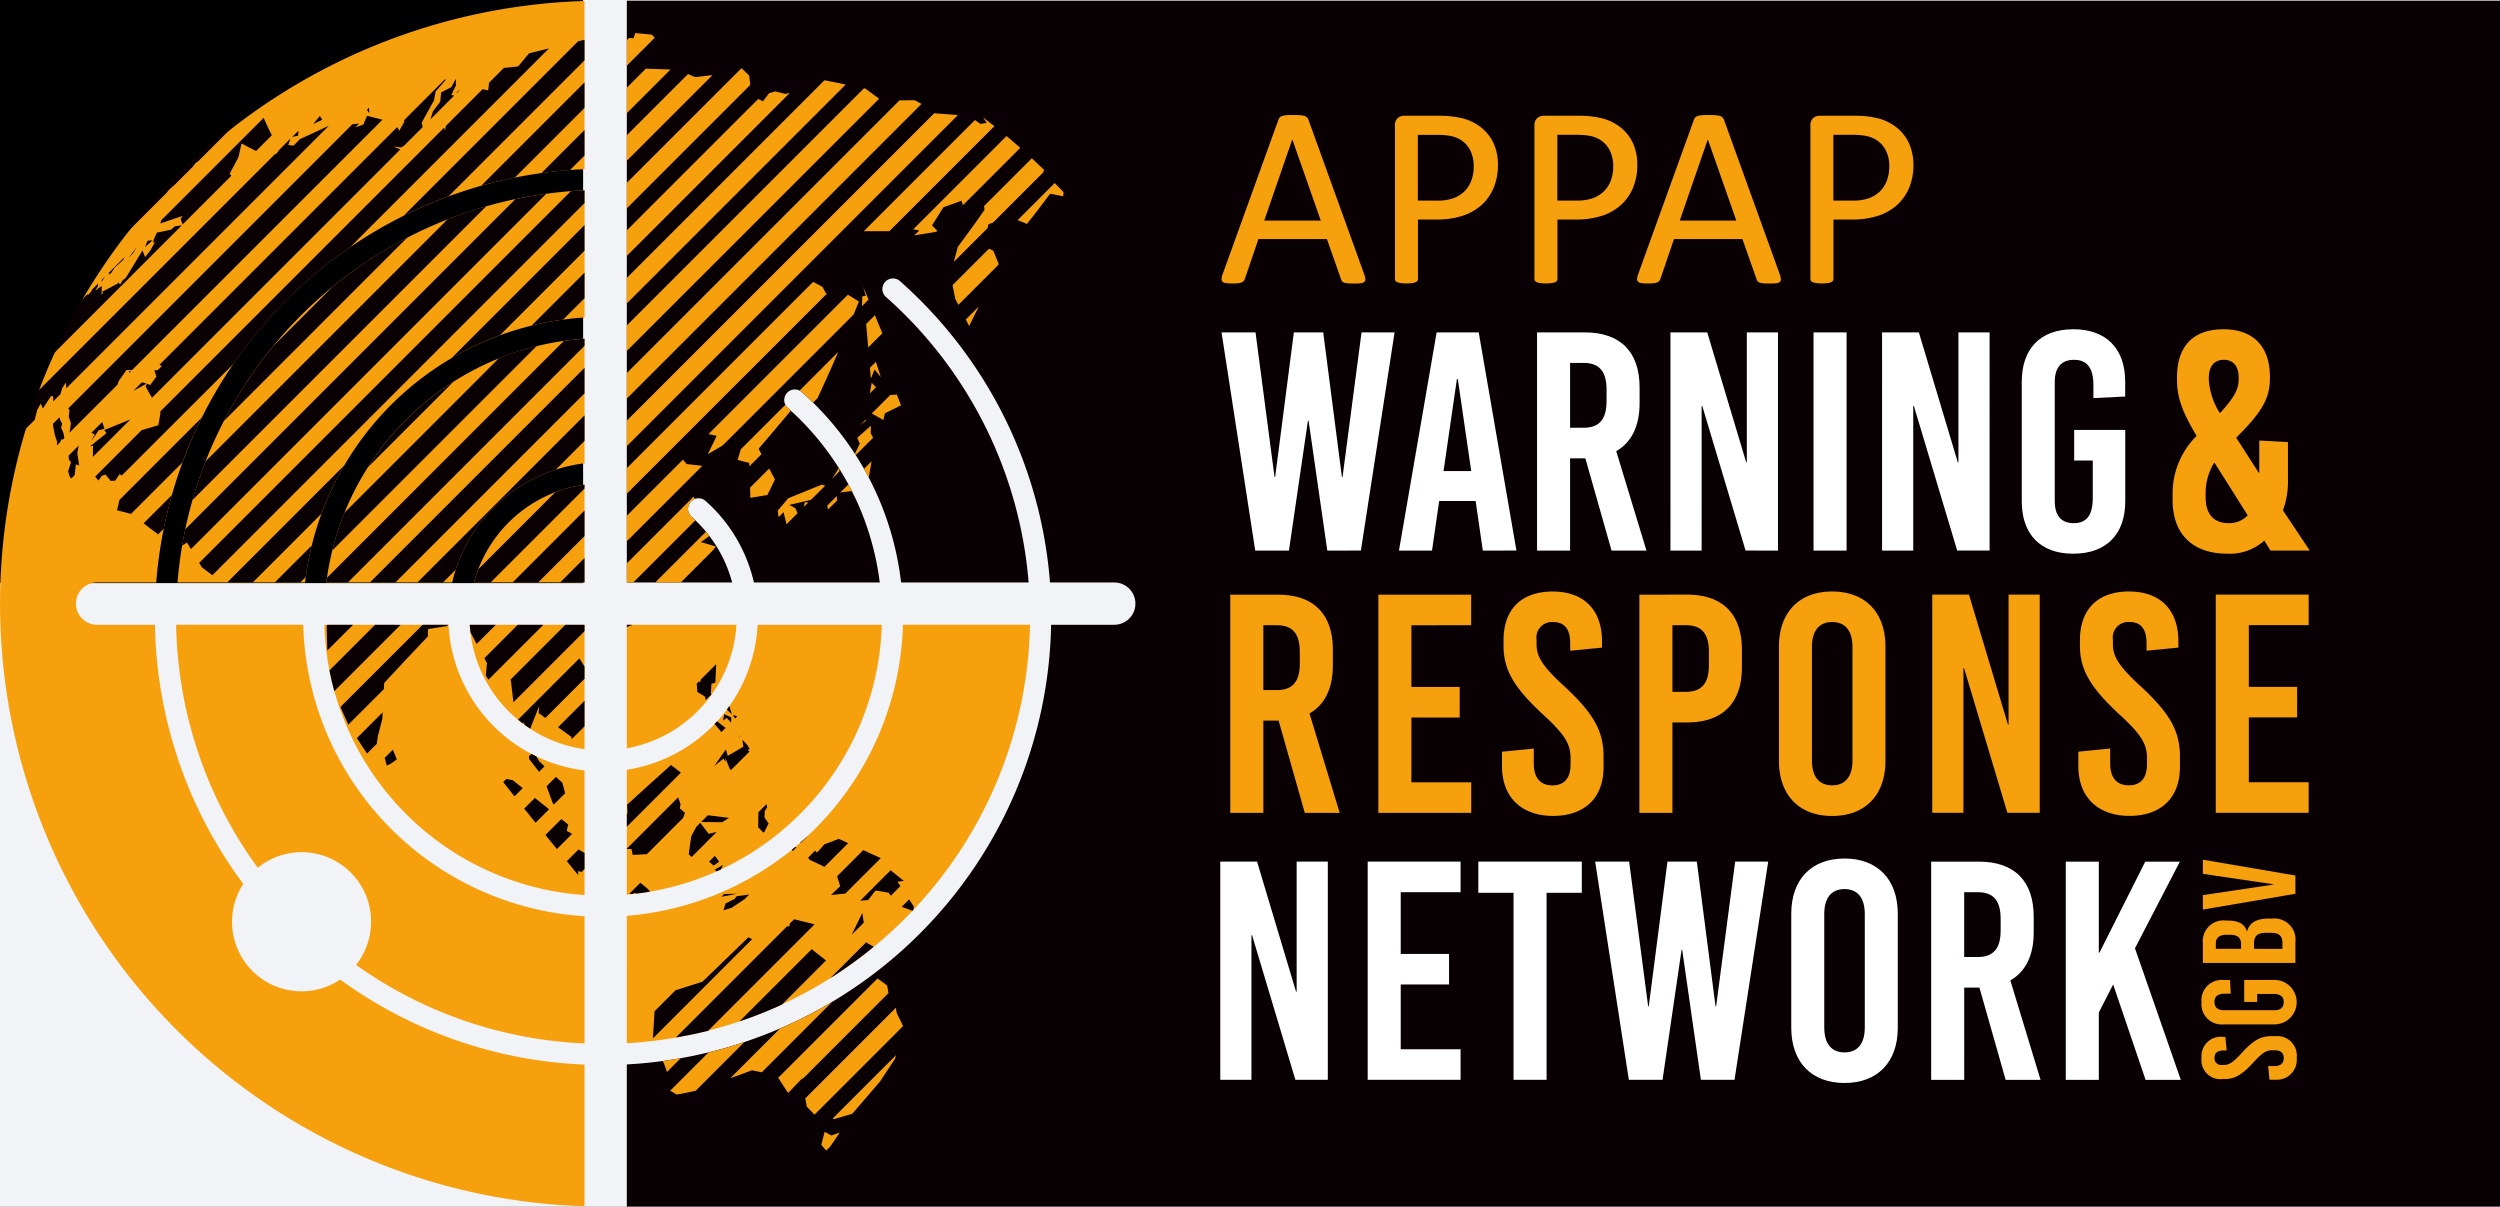 <svg xmlns="http://www.w3.org/2000/svg" width="230" height="111.005" viewBox="0 0 230 111.005"><rect x="0" y="0" width="230" height="111.005" fill="#808080" stroke="none"/><g id="Group_18" data-name="Group 18" transform="translate(986 367)"><rect id="Rectangle_1474" data-name="Rectangle 1474" width="230" height="111" transform="translate(-986 -367)" fill="#f1f3f6"></rect><g id="Group_17" data-name="Group 17"><rect id="Rectangle_1473" data-name="Rectangle 1473" width="53.646" height="53.646" transform="translate(-986 -367)"></rect><g id="Group_16" data-name="Group 16" transform="translate(-986 -366.937)"><g id="Layer_3" data-name="Layer 3" transform="translate(0 0)"><path id="Path_385" data-name="Path 385" d="M269.709,137.086V190.61h9.69a12.3,12.3,0,0,0-3.734-6.042.973.973,0,1,1,1.289-1.458,14.249,14.249,0,0,1,4.447,7.5h11.577a25.682,25.682,0,0,0-8.459-16.055.973.973,0,1,1,1.289-1.458,27.63,27.63,0,0,1,9.133,17.513h11.734a39.313,39.313,0,0,0-13.125-26.267.973.973,0,0,1,1.29-1.458,41.27,41.27,0,0,1,13.8,27.725h5.912a1.946,1.946,0,1,1,0,3.893h-5.807a41.283,41.283,0,0,1-39.037,40.447v13.078H442.041V137.086Z" transform="translate(-212.041 -137.086)" fill="#090004"></path><g id="Group_10" data-name="Group 10" transform="translate(0 0.028)"><path id="Path_386" data-name="Path 386" d="M242.575,255.178a12.324,12.324,0,0,0-10.171,9h10.171Z" transform="translate(-188.8 -210.686)" fill="#f7a00e"></path><path id="Path_387" data-name="Path 387" d="M207.315,289.386H195.894a25.683,25.683,0,0,0,23.936,24.865V302.789A14.259,14.259,0,0,1,207.315,289.386Z" transform="translate(-166.054 -231.997)" fill="#f7a00e"></path><path id="Path_388" data-name="Path 388" d="M197.3,327.9V316.2a27.631,27.631,0,0,1-25.882-26.816H159.727a39.056,39.056,0,0,0,7.508,22.356,6.393,6.393,0,0,1,9.041,8.935A39.062,39.062,0,0,0,197.3,327.9Z" transform="translate(-143.522 -231.997)" fill="#f7a00e"></path><path id="Path_389" data-name="Path 389" d="M241.928,289.386H231.364a12.31,12.31,0,0,0,10.564,11.442Z" transform="translate(-188.152 -231.997)" fill="#f7a00e"></path><path id="Path_390" data-name="Path 390" d="M220.134,219.572A25.694,25.694,0,0,0,196.382,242H207.96a14.269,14.269,0,0,1,12.174-10.965Z" transform="translate(-166.358 -188.503)" fill="#f7a00e"></path><path id="Path_391" data-name="Path 391" d="M269.709,327.881a39.333,39.333,0,0,0,37.091-38.5H295.111a27.631,27.631,0,0,1-25.4,26.779Z" transform="translate(-212.041 -231.997)" fill="#f7a00e"></path><path id="Path_392" data-name="Path 392" d="M197.5,183.363a39.337,39.337,0,0,0-37.45,36.078h11.737A27.643,27.643,0,0,1,197.5,195.063Z" transform="translate(-143.72 -165.945)" fill="#f7a00e"></path><path id="Path_393" data-name="Path 393" d="M170.518,235.012a41,41,0,0,1-22.479-7.821,6.394,6.394,0,0,1-8.916-8.8A41,41,0,0,1,131,194.55h-5.325a1.946,1.946,0,0,1,0-3.893h5.44a41.284,41.284,0,0,1,39.4-38.024V137.161a55.468,55.468,0,0,0,0,110.884Z" transform="translate(-116.742 -137.161)" fill="#f7a00e"></path><path id="Path_394" data-name="Path 394" d="M269.709,289.386V300.75a12.312,12.312,0,0,0,10.084-11.364Z" transform="translate(-212.041 -231.997)" fill="#f7a00e"></path><path id="Path_395" data-name="Path 395" d="M269.709,314.214a25.684,25.684,0,0,0,23.456-24.828H281.744a14.263,14.263,0,0,1-12.035,13.341Z" transform="translate(-212.041 -231.997)" fill="#f7a00e"></path></g></g><g id="Layer_6" data-name="Layer 6" transform="translate(16.205 17.446)"><g id="Group_11" data-name="Group 11" transform="translate(0 0)"><path id="Path_396" data-name="Path 396" d="M232.4,264.181h10.171v-9A12.324,12.324,0,0,0,232.4,264.181Z" transform="translate(-205.005 -228.104)" fill="none"></path><path id="Path_397" data-name="Path 397" d="M207.315,289.386H195.894a25.683,25.683,0,0,0,23.936,24.865V302.789A14.259,14.259,0,0,1,207.315,289.386Z" transform="translate(-182.259 -249.415)" fill="none"></path><path id="Path_398" data-name="Path 398" d="M279.373,297.625l-.461-.438q-.429.571-.911,1.1h.019l.772.6-.388.388-.626-.756a14.212,14.212,0,0,1-8.069,4.217v4.038l.064.03-.034-.861c1.208-1.1,2.814-2.562,4.03-3.649l.915.7-4.974,4.974v2.026l4.721-4.722.22.63-.066.387.475.415-.176.466-3.332,3.331-1.3.07-.116-.549-.427.005v4.195c.151-.013.3-.034.451-.049l-.209-.044,1-1,.677.561.217.258a25.435,25.435,0,0,0,6.127-1.862l-.18-.159.761-.44-.18.415a25.681,25.681,0,0,0,14.79-22.5H281.744a14.134,14.134,0,0,1-2.606,7.478Zm2.444,9.006.754-.754.043.319-.214.323q-.01.3-.021.6l.374.552-.386.763-.081.08-.491-.5Zm-3.252-8.423.106-.6.654.311-.026.449-.008.008-.4-.432ZM275.4,310.5l.234-1.676.471-.86.36-.361.765,1.013.754-.181-2.314,2.314Zm2.294,1.036-.418-.356,0-.008.531-.531.4.539Zm.785-3.986-1.94-.02.62-.62,1.95.243Zm2.291-7.128.228.374-.166.168.184.064-1.706,1.706-.109-.038-.427-1.055.021.339-.2-.279-.849.682,1.013-1.445.071-.07.159.58,1.438-.838-.095-.646Zm-.643-.855.022.178-.064-.137Zm-.112.112.006.115-.035-.086Zm-.153-1.873-.2.2-.2-.337Z" transform="translate(-228.246 -249.415)" fill="none"></path><path id="Path_399" data-name="Path 399" d="M171.416,289.386H159.727a39.056,39.056,0,0,0,7.508,22.356,6.393,6.393,0,0,1,9.041,8.935A39.062,39.062,0,0,0,197.3,327.9V316.2A27.631,27.631,0,0,1,171.416,289.386Z" transform="translate(-159.727 -249.415)" fill="none"></path><path id="Path_400" data-name="Path 400" d="M269.709,289.594V300.75a12.312,12.312,0,0,0,10.084-11.364h-9.556Zm6.641,5,.128.113.012-.253,1.443-1.443-.076,1.7-.356.1-.06.89.057.1-.515.515-.1-.331-.68-.406-.061-.77Z" transform="translate(-228.246 -249.415)" fill="none"></path><path id="Path_401" data-name="Path 401" d="M241.928,300.828V289.386H231.364A12.31,12.31,0,0,0,241.928,300.828Z" transform="translate(-204.357 -249.415)" fill="none"></path><path id="Path_402" data-name="Path 402" d="M271.137,354.935c.127-.014.255-.026.382-.042l-.219-.051Z" transform="translate(-229.136 -290.195)" fill="none"></path><path id="Path_403" data-name="Path 403" d="M286.395,308.768l0,.009-.681.681-.075,0c-.153.133-.311.262-.466.392l.159-.006-.369.369-.069-.129q-.474.385-.965.749l.022.019-.033-.011a27.449,27.449,0,0,1-14.211,5.328v11.716a39.162,39.162,0,0,0,4.506-.521l10.221-10.221.246-.023v-.224l.414-.415,1.883.467-9.793,9.793c.979-.248,1.94-.542,2.888-.863l6.672-6.672v.054l1.283,1.012-4.058,4.057a39.21,39.21,0,0,0,4.459-2.434l3.331-3.331.012.084.647.362a39.562,39.562,0,0,0,3.567-3.314l-1-.36.685-.685.44.667-.058.3a39.14,39.14,0,0,0,10.74-26.233H295.111A27.515,27.515,0,0,1,286.395,308.768Zm-7.726,5.387,1.163-.025-1.421.283Zm2.3.046-.429.429-1.163.778-.78.251.189-.628.841-.427.181-.241Zm-8.865,13.241.154-2.5,1.931-1.931,2.478-.788c1.266-1.226,2.953-2.86,4.225-4.08l.338.178Zm15.787-15.787L286.513,311l-.129-.186.638-.638.185.166.688-.766,1.31-.5.865.4Zm.592,2.591.85-.811-.287-.91,2.409-2.409c.549.253,1.1.5,1.607.743l-3.254,3.254Zm1.908,3.66c.348-.71.686-1.4.981-2.017l.132.9Zm4.209-4.888.27.409-.878.878-.207-.276-1.2-.2-.676.874-.737.067,2.815-2.815.01.032,1.192.956Z" transform="translate(-228.246 -249.415)" fill="none"></path><path id="Path_404" data-name="Path 404" d="M160.046,219.441h11.737A27.643,27.643,0,0,1,197.5,195.063v-11.7A39.337,39.337,0,0,0,160.046,219.441Z" transform="translate(-159.926 -183.363)" fill="none"></path><path id="Path_405" data-name="Path 405" d="M196.382,242H207.96a14.269,14.269,0,0,1,12.174-10.965V219.572A25.694,25.694,0,0,0,196.382,242Z" transform="translate(-182.563 -205.921)" fill="none"></path><path id="Path_406" data-name="Path 406" d="M302.336,335.683l.386-.763-.374-.552q.011-.3.021-.6l.214-.323-.043-.319-.754.754-.023,1.387.491.5Z" transform="translate(-248.216 -276.667)" fill="#090004"></path><path id="Path_407" data-name="Path 407" d="M307.414,346.263l-.011.009.033.011Z" transform="translate(-251.729 -284.85)" fill="#090004"></path><path id="Path_408" data-name="Path 408" d="M324.58,361.7l1.113-1.113-.132-.9C325.266,360.3,324.928,360.994,324.58,361.7Z" transform="translate(-262.431 -293.212)" fill="#090004"></path><path id="Path_409" data-name="Path 409" d="M322.491,344.372l-2.409,2.409.287.91-.85.811,1.326-.133,3.254-3.254C323.587,344.877,323.04,344.625,322.491,344.372Z" transform="translate(-259.277 -283.672)" fill="#090004"></path><path id="Path_410" data-name="Path 410" d="M316.762,341.63l-1.31.495-.688.766-.185-.166-.638.638.129.186,1.382.653,2.176-2.176Z" transform="translate(-255.802 -281.964)" fill="#090004"></path><path id="Path_411" data-name="Path 411" d="M269.709,289.386v.208l.528-.208Z" transform="translate(-228.246 -249.415)" fill="#090004"></path><path id="Path_412" data-name="Path 412" d="M310.431,343.639l-.16.006c-.093.078-.184.158-.279.234l.069.129Z" transform="translate(-253.343 -283.215)" fill="#090004"></path><path id="Path_413" data-name="Path 413" d="M329.47,349.262l-2.815,2.815.738-.067.675-.874,1.2.2.207.277.878-.878-.269-.409.59-.072-1.192-.956Z" transform="translate(-263.723 -286.718)" fill="#090004"></path><path id="Path_414" data-name="Path 414" d="M312.725,340.806l0-.009c-.248.233-.5.463-.754.686l.075,0Z" transform="translate(-254.574 -281.445)" fill="#090004"></path><path id="Path_415" data-name="Path 415" d="M286.641,338.72l-.764-1.013-.36.361-.471.86-.235,1.676.27.249,2.314-2.314Z" transform="translate(-237.654 -279.519)" fill="#090004"></path><path id="Path_416" data-name="Path 416" d="M273.769,323.6c-1.216,1.086-2.821,2.553-4.03,3.649l.034.861-.064-.03v1.2l4.974-4.974Z" transform="translate(-228.246 -270.731)" fill="#090004"></path><path id="Path_417" data-name="Path 417" d="M291.154,348.42l.18.159c.134-.06.268-.123.4-.185l.18-.415Z" transform="translate(-241.606 -285.92)" fill="#090004"></path><path id="Path_418" data-name="Path 418" d="M289.777,346.3l0,.008.419.356.511-.356-.4-.538Z" transform="translate(-240.748 -284.541)" fill="#090004"></path><path id="Path_419" data-name="Path 419" d="M293.926,311.969l.008-.008.026-.449-.654-.311-.106.6.323-.261Z" transform="translate(-242.881 -263.006)" fill="#090004"></path><path id="Path_420" data-name="Path 420" d="M292.126,313.578l-.772-.6h-.019c-.072.078-.15.15-.223.227l.626.756Z" transform="translate(-241.579 -264.116)" fill="#090004"></path><path id="Path_421" data-name="Path 421" d="M293.049,355.043l-.258.258,1.421-.283Z" transform="translate(-242.626 -290.304)" fill="#090004"></path><path id="Path_422" data-name="Path 422" d="M297.281,316.389l-.041.042.064.137Z" transform="translate(-245.397 -266.238)" fill="#090004"></path><path id="Path_423" data-name="Path 423" d="M294.324,355.609l-.841.427-.189.628.781-.251,1.163-.778.429-.429-1.162.161Z" transform="translate(-242.94 -290.422)" fill="#090004"></path><path id="Path_424" data-name="Path 424" d="M297,316.686l-.029.029.035.086Z" transform="translate(-245.232 -266.424)" fill="#090004"></path><path id="Path_425" data-name="Path 425" d="M292.27,318.924l-.159-.58-.071.071-1.013,1.445.849-.682.2.28-.021-.339.427,1.055.11.038L294.3,318.5l-.184-.064.166-.168-.228-.374-.441-.459.1.646Z" transform="translate(-241.527 -266.893)" fill="#090004"></path><path id="Path_426" data-name="Path 426" d="M295.986,311.5l-.4-.134.2.337Z" transform="translate(-244.368 -263.107)" fill="#090004"></path><path id="Path_427" data-name="Path 427" d="M287.831,336.49l1.94.02.629-.4-1.95-.243Z" transform="translate(-239.536 -278.375)" fill="#090004"></path><path id="Path_428" data-name="Path 428" d="M287.506,301.97l.1.331.515-.515-.057-.1.06-.89.356-.1.076-1.7-1.443,1.443-.012.253-.128-.113-.21.21.061.77Z" transform="translate(-238.872 -255.405)" fill="#090004"></path><path id="Path_429" data-name="Path 429" d="M294.345,309.221c-.076.107-.147.218-.226.322l.461.439Z" transform="translate(-243.453 -261.773)" fill="#090004"></path><path id="Path_430" data-name="Path 430" d="M271.352,352.336l-1,1,.209.044.088-.009.162-.092.219.051q.614-.075,1.217-.177l-.217-.258Z" transform="translate(-228.645 -288.633)" fill="#090004"></path><path id="Path_431" data-name="Path 431" d="M322.708,366.778l-3.331,3.331a39.411,39.411,0,0,0,3.99-2.886l-.647-.362Z" transform="translate(-259.189 -297.631)" fill="#090004"></path><path id="Path_432" data-name="Path 432" d="M280.633,369.735l-2.478.788-1.931,1.931-.154,2.5,9.125-9.125-.338-.178C283.587,366.875,281.9,368.509,280.633,369.735Z" transform="translate(-232.209 -296.931)" fill="#090004"></path><path id="Path_433" data-name="Path 433" d="M303.88,368.532v-.054l-6.672,6.672a39.044,39.044,0,0,0,3.9-1.548l4.058-4.057Z" transform="translate(-245.377 -298.69)" fill="#090004"></path><path id="Path_434" data-name="Path 434" d="M292.543,361.248l-.414.415v.224l-.246.023L281.661,372.13c1-.173,2-.375,2.973-.622l9.793-9.793Z" transform="translate(-235.692 -294.186)" fill="#090004"></path><path id="Path_435" data-name="Path 435" d="M270.252,336.8l1.3-.07,3.332-3.331.176-.466-.475-.415.066-.387-.22-.63-4.721,4.721v.033l.427-.005Z" transform="translate(-228.246 -275.656)" fill="#090004"></path><path id="Path_436" data-name="Path 436" d="M337.46,356.4l-.685.685,1,.36.069-.075.058-.3Z" transform="translate(-270.028 -291.163)" fill="#090004"></path></g></g><g id="Layer_5" data-name="Layer 5" transform="translate(2.258 3.591)"><g id="Group_12" data-name="Group 12" transform="translate(0 0)"><path id="Path_437" data-name="Path 437" d="M215.254,250.305l15.375-15.375V232.9l-17.4,17.4Z" transform="translate(-179.111 -200.372)" fill="none"></path><path id="Path_438" data-name="Path 438" d="M203.647,243.074,223.4,223.323V221.3l-21.776,21.776Z" transform="translate(-171.88 -193.141)" fill="none"></path><path id="Path_439" data-name="Path 439" d="M254.964,246.579l.04-.04v-2.026l-2.651,2.65A14.084,14.084,0,0,1,254.964,246.579Z" transform="translate(-203.486 -207.604)" fill="none"></path><path id="Path_440" data-name="Path 440" d="M225.687,277.114c.091-.4.2-.791.327-1.178l-1.178,1.178Z" transform="translate(-186.343 -227.181)" fill="none"></path><path id="Path_441" data-name="Path 441" d="M246.91,305.712l.027-.616-.808,2.054a12.212,12.212,0,0,0,5,1.878v-2.1l-1.183,1.182-.029-.206-1.223-.892,2.435-2.435V302.55l-3.607,3.607Z" transform="translate(-199.608 -243.761)" fill="none"></path><path id="Path_442" data-name="Path 442" d="M210.806,226.532l-7.846,7.846a25.552,25.552,0,0,0-2.166,4.192L215,224.363A25.579,25.579,0,0,0,210.806,226.532Z" transform="translate(-171.364 -195.051)" fill="none"></path><path id="Path_443" data-name="Path 443" d="M233.209,294.435l-.234-.382.1-1.156-.236-.438,3.073-3.073h-2.026l-1.758,1.757-.568-1.053a12.264,12.264,0,0,0,4.374,8.025l5.642-5.641.475.76v-3.261l-6.543,6.542-.224-1.94-.049-.136,5.053-5.053h-2.026Z" transform="translate(-190.53 -235.56)" fill="none"></path><path id="Path_444" data-name="Path 444" d="M192.317,185.5c-.9.189-1.8.4-2.677.651L162.6,213.189q-.378,1.326-.663,2.689Z" transform="translate(-147.158 -170.839)" fill="none"></path><path id="Path_445" data-name="Path 445" d="M231.364,289.386c0,.015,0,.029,0,.044l.044-.044Z" transform="translate(-190.409 -235.56)" fill="none"></path><path id="Path_446" data-name="Path 446" d="M233.5,264.093l7.069-7.069A12.347,12.347,0,0,0,233.5,264.093Z" transform="translate(-191.738 -215.398)" fill="none"></path><path id="Path_447" data-name="Path 447" d="M244.334,313.287c.044.033.092.063.137.1l-.031-.219Z" transform="translate(-198.49 -250.374)" fill="none"></path><path id="Path_448" data-name="Path 448" d="M229.221,163.173l9.494-9.494v-2.026L226.208,164.16C227.2,163.8,228.2,163.461,229.221,163.173Z" transform="translate(-187.197 -149.752)" fill="none"></path><path id="Path_449" data-name="Path 449" d="M244.828,169.248l3.962-3.962v-2.026l-6.41,6.41C243.189,169.507,244,169.361,244.828,169.248Z" transform="translate(-197.272 -156.983)" fill="none"></path><path id="Path_450" data-name="Path 450" d="M160.924,215.9l-.453.29c-.188,1.114-.334,2.243-.425,3.387h4.66l-.05-.039L175.4,208.793a27.789,27.789,0,0,1,9.844-9.844L197.5,186.7v-2.026l-34.239,34.239-.972-.737-.24-.4,34.191-34.19c-.757.057-1.51.129-2.254.228l-32.695,32.694Z" transform="translate(-145.978 -169.646)" fill="none"></path><path id="Path_451" data-name="Path 451" d="M183.475,212.376l5.417-5.417A39.607,39.607,0,0,0,183.475,212.376Z" transform="translate(-160.575 -184.208)" fill="none"></path><path id="Path_452" data-name="Path 452" d="M257.164,176.124v-1.256l-1.343,1.343C256.268,176.178,256.714,176.143,257.164,176.124Z" transform="translate(-205.646 -164.215)" fill="none"></path><path id="Path_453" data-name="Path 453" d="M180.432,268.614l3.4-3.4a27.356,27.356,0,0,1,.892-2.918l-6.322,6.321Z" transform="translate(-157.417 -218.681)" fill="none"></path><path id="Path_454" data-name="Path 454" d="M185.45,192.109l-16.885,16.885a39.2,39.2,0,0,0-1.681,3.707l22.284-22.284A39.207,39.207,0,0,0,185.45,192.109Z" transform="translate(-150.238 -173.902)" fill="none"></path><path id="Path_455" data-name="Path 455" d="M190.453,278.218c.02-.171.047-.339.07-.509l-.51.509Z" transform="translate(-164.648 -228.285)" fill="none"></path><path id="Path_456" data-name="Path 456" d="M241.653,204.971l4.863-4.863v-2.026l-7.787,7.787A27.448,27.448,0,0,1,241.653,204.971Z" transform="translate(-194.997 -178.678)" fill="none"></path><path id="Path_457" data-name="Path 457" d="M256.123,211.465V209.69l-1.974,1.973C254.8,211.576,255.458,211.505,256.123,211.465Z" transform="translate(-204.605 -185.909)" fill="none"></path><path id="Path_458" data-name="Path 458" d="M197.036,239.386a25.509,25.509,0,0,0-.484,2.509l21.785-21.785q-1.273.18-2.505.479Z" transform="translate(-168.722 -192.401)" fill="none"></path><path id="Path_459" data-name="Path 459" d="M221.054,312.142l-.285-.118-.016.388-1.042-1.276,1.078-1.079.554.322v-7.589a14.133,14.133,0,0,1-4.441-1.3l.289.483.47.433-.507.507-.9-1.166-.036-.252.23-.23a14.248,14.248,0,0,1-7.623-11.88H208.8l-.119.119-1.738.271-.015.676c-1.211,1.283-2.833,2.987-4.022,4.289l-.027.565-3.268,3.268-.726-1.625,7.565-7.564h-2.026l-6.1,6.1a25.7,25.7,0,0,0,23.02,18.762v-2.4Zm-18.308-14.091-.411,1.576-.1.705-.9.9-.926-1.425,2.372-2.371Zm.763,4.119-.357.171-.195-.709.753-.753.365.893Zm15.2,1.21.587.541.266.956-1.03,1.031-.091-.053-.452-1.225-.141-.388Zm-3.817,1.791c-.32-.405-.663-.841-1.035-1.315l.287-.287.607.123.9.722Zm.9,1.129.984-.984,1.3,1.046-1.242,1.242C216.484,307.164,216.142,306.738,215.793,306.3Zm1.952,2.424,1.462-1.462.628.5-.126.6.491.26-1.4,1.4Z" transform="translate(-169.825 -235.56)" fill="none"></path><path id="Path_460" data-name="Path 460" d="M279.793,289.386H269.709V300.75A12.312,12.312,0,0,0,279.793,289.386Z" transform="translate(-214.298 -235.56)" fill="none"></path><path id="Path_461" data-name="Path 461" d="M198.536,289.386l-2.369,2.369c-.026-.791-.049-1.577-.059-2.291l.078-.078h-.292a25.677,25.677,0,0,0,.471,4.2l4.2-4.2Z" transform="translate(-168.312 -235.56)" fill="none"></path><path id="Path_462" data-name="Path 462" d="M171.416,289.386H159.727a39.056,39.056,0,0,0,7.508,22.356,6.393,6.393,0,0,1,9.041,8.935A39.062,39.062,0,0,0,197.3,327.9V316.2A27.631,27.631,0,0,1,171.416,289.386Z" transform="translate(-145.78 -235.56)" fill="none"></path><path id="Path_463" data-name="Path 463" d="M293.165,289.386H281.744a14.263,14.263,0,0,1-12.035,13.341v11.487A25.684,25.684,0,0,0,293.165,289.386Z" transform="translate(-214.298 -235.56)" fill="none"></path><path id="Path_464" data-name="Path 464" d="M269.709,316.165v11.716a39.333,39.333,0,0,0,37.091-38.5H295.111A27.631,27.631,0,0,1,269.709,316.165Z" transform="translate(-214.298 -235.56)" fill="none"></path><path id="Path_465" data-name="Path 465" d="M245.092,256.12l-8.648,8.648h2.026l6.622-6.623Z" transform="translate(-193.574 -214.835)" fill="none"></path><path id="Path_466" data-name="Path 466" d="M252.324,267.728,248.051,272h2.026l2.246-2.246Z" transform="translate(-200.806 -222.067)" fill="none"></path><path id="Path_467" data-name="Path 467" d="M206.465,163.2l-.19.19.229.327Z" transform="translate(-174.779 -156.946)" fill="#090004"></path><path id="Path_468" data-name="Path 468" d="M210.615,320.626l.195.709.357-.171.566-.4-.365-.893Z" transform="translate(-177.483 -254.553)" fill="#090004"></path><path id="Path_469" data-name="Path 469" d="M130.4,239.724q.047-.207.1-.414l-.147-.2-.107-.354-.6.6.04.326.143.727.2.585-.021.348.3-.294v-.01l.169-.339.043.138.175-.175-.075-.458Z" transform="translate(-127.035 -204.014)" fill="#090004"></path><path id="Path_470" data-name="Path 470" d="M148.141,227.451l.06.118.208-.208Z" transform="translate(-138.561 -196.919)" fill="#090004"></path><path id="Path_471" data-name="Path 471" d="M139.673,240.65l.522-.132-.2-.631-1,.995.3.152-.337.643Z" transform="translate(-132.844 -204.722)" fill="#090004"></path><path id="Path_472" data-name="Path 472" d="M142.411,239.264l-2.409.982.208.287-1.518,1.21.279-.068-.007,1.036Z" transform="translate(-132.675 -204.334)" fill="#090004"></path><path id="Path_473" data-name="Path 473" d="M149.287,231l1.223-.664-.438-.121Z" transform="translate(-139.275 -198.698)" fill="#090004"></path><path id="Path_474" data-name="Path 474" d="M133.5,192.281l-.065.594.2.588-.125.864,4.41-4.41.117-.337.706-1.01.53-.007L162.3,165.54l-1.426-.357-.335.8-.744.259.356-.345-.623.06L133.386,192.1Z" transform="translate(-129.369 -158.181)" fill="#090004"></path><path id="Path_475" data-name="Path 475" d="M201.341,289.386l-4.2,4.2c.126.644.271,1.28.444,1.906l6.1-6.1Z" transform="translate(-169.09 -235.56)" fill="#090004"></path><path id="Path_476" data-name="Path 476" d="M220.952,253.653l1.178-1.178a14.286,14.286,0,0,1,9.2-9.2l2.651-2.65v-2.351L218.6,253.653Z" transform="translate(-182.459 -203.72)" fill="#090004"></path><path id="Path_477" data-name="Path 477" d="M204.769,314.54l.9-.9.1-.705.411-1.576.03-.613-2.371,2.371Z" transform="translate(-173.264 -248.866)" fill="#090004"></path><path id="Path_478" data-name="Path 478" d="M237.285,165.787l6.41-6.411v-2.349l-9.494,9.494C235.213,166.235,236.243,166,237.285,165.787Z" transform="translate(-192.177 -153.1)" fill="#090004"></path><path id="Path_479" data-name="Path 479" d="M151.79,260.325l.578.45.755.567.52-.52q.314-1.569.745-3.095Z" transform="translate(-140.835 -215.836)" fill="#090004"></path><path id="Path_480" data-name="Path 480" d="M187.183,188.431,164.9,210.715q-.681,1.738-1.2,3.551l27.037-27.037C189.526,187.573,188.342,187.977,187.183,188.431Z" transform="translate(-148.253 -171.916)" fill="#090004"></path><path id="Path_481" data-name="Path 481" d="M161.174,216.57l.453-.29.362.606,32.695-32.694c-.96.128-1.907.3-2.844.494l-30.377,30.377C161.358,215.562,161.26,216.063,161.174,216.57Z" transform="translate(-146.681 -170.023)" fill="#090004"></path><path id="Path_482" data-name="Path 482" d="M251.493,172.327l1.343-1.343v-2.35l-3.962,3.962C249.738,172.477,250.613,172.392,251.493,172.327Z" transform="translate(-201.318 -160.331)" fill="#090004"></path><path id="Path_483" data-name="Path 483" d="M165.588,218.038l.972.737L200.8,184.536v-1.173c-.423.018-.841.052-1.261.084l-34.191,34.19Z" transform="translate(-149.281 -169.508)" fill="#090004"></path><path id="Path_484" data-name="Path 484" d="M249.375,207.779l1.974-1.973v-2.35l-4.863,4.863A27.415,27.415,0,0,1,249.375,207.779Z" transform="translate(-199.83 -182.025)" fill="#090004"></path><path id="Path_485" data-name="Path 485" d="M213.157,222.5,198.95,236.712a25.469,25.469,0,0,0-1.115,3.465l18.8-18.8A25.456,25.456,0,0,0,213.157,222.5Z" transform="translate(-169.521 -193.192)" fill="#090004"></path><path id="Path_486" data-name="Path 486" d="M186.13,273.437l.51-.509a27.416,27.416,0,0,1,.544-2.893l-3.4,3.4Z" transform="translate(-160.765 -223.504)" fill="#090004"></path><path id="Path_487" data-name="Path 487" d="M172.325,261.236h2.262l6.322-6.321a27.5,27.5,0,0,1,2.114-4.465L172.275,261.2Z" transform="translate(-153.597 -211.303)" fill="#090004"></path><path id="Path_488" data-name="Path 488" d="M231.355,201.986l7.787-7.787v-2.35L226.893,204.1A27.461,27.461,0,0,1,231.355,201.986Z" transform="translate(-187.624 -174.794)" fill="#090004"></path><path id="Path_489" data-name="Path 489" d="M206.539,237.961l7.846-7.846A25.835,25.835,0,0,0,206.539,237.961Z" transform="translate(-174.943 -198.634)" fill="#090004"></path><path id="Path_490" data-name="Path 490" d="M222.678,158.244l-.671.894-.23.73,2.182-2.182-.26-.062.428-.887-.019-.605-.4.771-.944.483Z" transform="translate(-184.437 -152.542)" fill="#090004"></path><path id="Path_491" data-name="Path 491" d="M134.212,246.369l.121-.712-.921.921.021.353.2.263-.265.809.108.428.144.249.063-.02.28-.281.12-1,.3.115Z" transform="translate(-129.357 -208.317)" fill="#090004"></path><path id="Path_492" data-name="Path 492" d="M163.407,167.034l18.3-18.3-1.828.448-1.007,1.209-1.31.138-1.41,1.41.043.009-.078.654-.508-.12-3.389,3.388-.063.432-.09-.279-26.139,26.139.044.078-.195,1.161-1.535.446-4.282,4.282.3.364.312-.448.338-.1.491.589.408-.036.4-.6.2.129L152.7,177.745A41.546,41.546,0,0,1,163.407,167.034Z" transform="translate(-133.463 -147.935)" fill="#090004"></path><path id="Path_493" data-name="Path 493" d="M209.344,246.422l17.4-17.4v-2.35l-19.751,19.751Z" transform="translate(-175.227 -196.488)" fill="#090004"></path><path id="Path_494" data-name="Path 494" d="M196.522,291.755l2.369-2.369h-2.35l-.078.078C196.474,290.177,196.5,290.964,196.522,291.755Z" transform="translate(-168.666 -235.56)" fill="#090004"></path><path id="Path_495" data-name="Path 495" d="M181.333,199.449l-5.417,5.417a39.428,39.428,0,0,0-4.574,6.924L188.228,194.9A39.414,39.414,0,0,0,181.333,199.449Z" transform="translate(-153.016 -176.698)" fill="#090004"></path><path id="Path_496" data-name="Path 496" d="M231.89,148.512v-1.9l-.595.145L215.252,162.8a41.008,41.008,0,0,1,4.13-1.78Z" transform="translate(-180.372 -146.611)" fill="#090004"></path><path id="Path_497" data-name="Path 497" d="M145.524,246.367l-.224.951,1.285.338,4.725-4.725a40.934,40.934,0,0,1,1.8-4.154Z" transform="translate(-136.792 -204.031)" fill="#090004"></path><path id="Path_498" data-name="Path 498" d="M196.382,242h1.975l21.777-21.776v-.651c-.642.043-1.275.114-1.9.2L196.446,241.56C196.425,241.706,196.4,241.852,196.382,242Z" transform="translate(-168.616 -192.066)" fill="#090004"></path><path id="Path_499" data-name="Path 499" d="M241.353,294.575l.224,1.94,6.543-6.543v-.587h-1.763l-5.053,5.053Z" transform="translate(-196.602 -235.56)" fill="#090004"></path><path id="Path_500" data-name="Path 500" d="M250.716,328.98l.092.053,1.03-1.031-.266-.956-.586-.541-.862.862.141.388Z" transform="translate(-202.097 -258.685)" fill="#090004"></path><path id="Path_501" data-name="Path 501" d="M228.509,158.661l-.393.315.049.03Z" transform="translate(-188.386 -154.118)" fill="#090004"></path><path id="Path_502" data-name="Path 502" d="M254.149,311.25l.029.206,1.182-1.182v-2.35l-2.435,2.435Z" transform="translate(-203.842 -247.109)" fill="#090004"></path><path id="Path_503" data-name="Path 503" d="M233.77,289.386h-2.35l-.044.044c.014.222.043.441.068.66l.568,1.053Z" transform="translate(-190.417 -235.56)" fill="#090004"></path><path id="Path_504" data-name="Path 504" d="M248.44,261.494l-6.622,6.622h2.35l4.272-4.272Z" transform="translate(-196.922 -218.183)" fill="#090004"></path><path id="Path_505" data-name="Path 505" d="M235.183,292.9l-.1,1.156.235.382,5.05-5.049h-2.35l-3.073,3.073Z" transform="translate(-192.642 -235.56)" fill="#090004"></path><path id="Path_506" data-name="Path 506" d="M253.425,275.348h2.246V273.1Z" transform="translate(-204.153 -225.415)" fill="#090004"></path><path id="Path_507" data-name="Path 507" d="M242.575,255.178a12.171,12.171,0,0,0-2.691.7l-7.069,7.069a12.162,12.162,0,0,0-.412,1.239h1.523l8.648-8.648Z" transform="translate(-191.057 -214.248)" fill="#090004"></path><path id="Path_508" data-name="Path 508" d="M259.318,249.92v-.034l-.04.04Z" transform="translate(-207.8 -210.951)" fill="#090004"></path><path id="Path_509" data-name="Path 509" d="M200.544,298.575l3.268-3.268.028-.565c1.189-1.3,2.811-3.007,4.022-4.289l.015-.676,1.738-.271.119-.119h-2.35l-7.565,7.564Z" transform="translate(-170.756 -235.56)" fill="#090004"></path><path id="Path_510" data-name="Path 510" d="M239.827,327.006l-.287.287c.372.474.715.91,1.035,1.315l.757-.757-.9-.722Z" transform="translate(-195.503 -258.997)" fill="#090004"></path><path id="Path_511" data-name="Path 511" d="M255.054,345.295l1.042,1.276.016-.388.285.118.289-.288v-1.475l-.554-.322Z" transform="translate(-205.168 -269.719)" fill="#090004"></path><path id="Path_512" data-name="Path 512" d="M148.057,168.835l-.573.588-.494-.052.213-.6-1,1-.336.448-.067-.045-21.909,21.909q-.64,1.73-1.164,3.514l.936-.937.232-.912.324-.591.195.458.743-1.137.215.006-.014.482.673-.673.172-.569.337-.512.029.543,24.16-24.161Z" transform="translate(-122.731 -159.683)" fill="#090004"></path><path id="Path_513" data-name="Path 513" d="M245.647,331.642l-.984.984c.349.437.691.863,1.046,1.3l1.242-1.242Z" transform="translate(-198.695 -261.885)" fill="#090004"></path><path id="Path_514" data-name="Path 514" d="M251.806,337.9l.126-.6-.628-.5-1.462,1.462c.325.4.673.828,1.054,1.3l1.4-1.4Z" transform="translate(-201.921 -265.101)" fill="#090004"></path><path id="Path_515" data-name="Path 515" d="M243.159,303.217c.146.121.291.243.443.358l.106-.122.031.219c.177.13.355.26.54.38l.808-2.054-.027.616.61.445,3.607-3.607v-1.115l-.475-.76Z" transform="translate(-197.758 -240.662)" fill="#090004"></path><path id="Path_516" data-name="Path 516" d="M245.836,321.38l.9,1.166.507-.507-.47-.433-.289-.483q-.227-.109-.45-.225l-.23.23Z" transform="translate(-199.403 -255.192)" fill="#090004"></path><path id="Path_517" data-name="Path 517" d="M140.806,191.97l-.344.311-1.31.274-.289.642-.035.3.153-.074-.431.785-.48.6-.235-.617-1.492,2.451-.186.2-.119.061-.264.417-.218-.233.052.124-1.519.8.116.037-.133.262.011-.854-.6.444.253-.42.012-.239-.564.564-.067.168-.258.284-.123-.005-.749.749q-1.327,2.324-2.432,4.782l11.9-11.9Z" transform="translate(-126.982 -174.807)" fill="#090004"></path><path id="Path_518" data-name="Path 518" d="M188.621,168.8l-.578.578.546-.121Z" transform="translate(-163.42 -160.432)" fill="#090004"></path><path id="Path_519" data-name="Path 519" d="M193.779,165.23l-.61.738.835-.392Z" transform="translate(-166.614 -158.21)" fill="#090004"></path><path id="Path_520" data-name="Path 520" d="M155.877,175.4l2.058-.7-.2.273.187.52,4.488-4.488-.161-.17.81-1.522.288-1.272c.388.219.886.468,1.335.693l1.449-1.45c-.264-.5-.528-1.08-.752-1.6l-9.43,9.43Z" transform="translate(-143.381 -158.497)" fill="#090004"></path><path id="Path_521" data-name="Path 521" d="M174.77,178.119l.064-.064-.066.012Z" transform="translate(-155.15 -166.201)" fill="#090004"></path><path id="Path_522" data-name="Path 522" d="M153.742,182.681l-.377.374-.313.015.19.577-.571.778-.284-.116-.15.234.6,1.053,22.841-22.84-.629-.283.681.1.29-.158,1.716-1.716-.081-.424,1.125-2.033.154-.829.958-1.1-.122,0-3.749,3.75.053.095-.49.869-.19-.336-21.869,21.868Z" transform="translate(-141.113 -152.655)" fill="#090004"></path><path id="Path_523" data-name="Path 523" d="M141.53,204.659l-.067.25.348-.532Z" transform="translate(-134.401 -182.599)" fill="#090004"></path><path id="Path_524" data-name="Path 524" d="M148.878,197.163l-.779,1.007.429-.433Z" transform="translate(-138.536 -178.105)" fill="#090004"></path><path id="Path_525" data-name="Path 525" d="M143.525,201.017l.311-.471.74-.67.2-.338-1.485,1.485.005.176Z" transform="translate(-135.537 -179.585)" fill="#090004"></path><path id="Path_526" data-name="Path 526" d="M152.826,195.57l-.461.03-.241.584Z" transform="translate(-141.043 -177.112)" fill="#090004"></path><path id="Path_527" data-name="Path 527" d="M151.137,172.382l.559-.494,1.631-1.631.287-.365.176-.1,3.992-3.992a56.4,56.4,0,0,0-10.7,10.6c-.026.058-.052.114-.078.173l3.939-3.939Z" transform="translate(-137.855 -158.568)" fill="#090004"></path></g></g><g id="Layer_4" data-name="Layer 4" transform="translate(57.668 2.975)"><g id="Group_13" data-name="Group 13"><path id="Path_528" data-name="Path 528" d="M273.291,269.617l4.669-4.668a12.324,12.324,0,0,0-.981-1.046l-5.714,5.714Z" transform="translate(-270.678 -219.068)" fill="none"></path><path id="Path_529" data-name="Path 529" d="M286.1,268.691l-.247.338L282.873,272H287.6a12.317,12.317,0,0,0-2.1-4.27l-.785.556Z" transform="translate(-277.91 -221.455)" fill="none"></path><path id="Path_530" data-name="Path 530" d="M313.314,259.484l-.3-.059-.094.45Z" transform="translate(-296.631 -216.278)" fill="#f7a00e"></path><path id="Path_531" data-name="Path 531" d="M310.895,255.279l-.318-.09-3.071,1.242-.979,1.151.086.6.452-.464.271,1.115,1.014-1.014-.2-.466-.557-.3,2-.471Z" transform="translate(-292.646 -213.639)" fill="#f7a00e"></path><path id="Path_532" data-name="Path 532" d="M302.073,252.261l-.534-1-1.757,1.756.03.937,1.569-.265Z" transform="translate(-288.445 -211.19)" fill="#f7a00e"></path><path id="Path_533" data-name="Path 533" d="M296.814,161.727l-.609-.341-1.408.008-25.088,25.088v2.35Z" transform="translate(-269.709 -155.2)" fill="#f7a00e"></path><path id="Path_534" data-name="Path 534" d="M272.289,145.4l-.3-.278-1.509-.142-.148.474-.419-.026-.2.2v2.35Z" transform="translate(-269.709 -144.977)" fill="#f7a00e"></path><path id="Path_535" data-name="Path 535" d="M273.73,153.75l-2.273-.077-1.747,1.747v2.35Z" transform="translate(-269.709 -150.394)" fill="#f7a00e"></path><path id="Path_536" data-name="Path 536" d="M277.589,155.084l-1.614.182-.637-.282-5.629,5.629v2.35Z" transform="translate(-269.709 -151.212)" fill="#f7a00e"></path><path id="Path_537" data-name="Path 537" d="M284.692,159.374l-.421.076-.908-.226-.567.164-.566.752-.432-.222-12.088,12.088v2.35Z" transform="translate(-269.709 -153.853)" fill="#f7a00e"></path><path id="Path_538" data-name="Path 538" d="M281.067,155.094l-.1-.857-.711-.679L269.709,164.1v2.35Z" transform="translate(-269.709 -150.323)" fill="#f7a00e"></path><path id="Path_539" data-name="Path 539" d="M292.919,159.417l-1.289-.945-.1-.02-21.826,21.826v2.35Z" transform="translate(-269.709 -153.372)" fill="#f7a00e"></path><path id="Path_540" data-name="Path 540" d="M289.848,156.9l-1.958-.392-18.181,18.181v2.35Z" transform="translate(-269.709 -152.164)" fill="#f7a00e"></path><path id="Path_541" data-name="Path 541" d="M278.989,271.345l2.975-2.975.247-.338-1.379-.4.785-.556c-.1-.134-.2-.268-.31-.4l-4.669,4.668Z" transform="translate(-274.026 -220.796)" fill="#f7a00e"></path><path id="Path_542" data-name="Path 542" d="M270.3,266.023l5.714-5.714c-.115-.109-.225-.222-.344-.328a.973.973,0,0,1-.084-1.374.964.964,0,0,1,.394-.264l-.139-.209-6.126,6.126v1.763Z" transform="translate(-269.709 -215.474)" fill="#f7a00e"></path><path id="Path_543" data-name="Path 543" d="M290.838,222.7l12.042-12.042.487-1.192-1.013-.632-12.821,12.821.755.165-.821,1.687Z" transform="translate(-282.017 -184.761)" fill="#f7a00e"></path><path id="Path_544" data-name="Path 544" d="M330.036,226.624l-.454-1.411-.547.547c.028.35.057.69.083,1l.344-.845Z" transform="translate(-306.669 -194.964)" fill="#f7a00e"></path><path id="Path_545" data-name="Path 545" d="M327.1,208.667l.6-.6-.493-1.192.236.844-.321.046Z" transform="translate(-305.462 -183.542)" fill="#f7a00e"></path><path id="Path_546" data-name="Path 546" d="M330.494,235.545l.144-.624,1.48-.725-.385-.987-.6.033-1.742,1.742.091,0Z" transform="translate(-306.892 -199.945)" fill="#f7a00e"></path><path id="Path_547" data-name="Path 547" d="M329.583,230.741l-.4-.409-.167.974Z" transform="translate(-306.659 -198.153)" fill="#f7a00e"></path><path id="Path_548" data-name="Path 548" d="M313.1,227.478l.412-.412c.851-1.845,1.317-2.881,1.892-4.242l-3.55,3.55a.957.957,0,0,1,.212.139C312.42,226.825,312.762,227.148,313.1,227.478Z" transform="translate(-295.965 -193.475)" fill="#f7a00e"></path><path id="Path_549" data-name="Path 549" d="M301.142,235.692l-4.1,4.1-.294.979,1.071.277.01.308,1.116-1.115-.267-.5c.889-1.034,2.024-2.384,2.963-3.5-.093-.084-.181-.172-.275-.255A.97.97,0,0,1,301.142,235.692Z" transform="translate(-286.556 -201.492)" fill="#f7a00e"></path><path id="Path_550" data-name="Path 550" d="M329.89,176.06l9.662-9.662q-.511-.4-1.03-.794l.324.5-.6.08-.48-.352L327.54,176.06Z" transform="translate(-305.738 -157.828)" fill="#f7a00e"></path><path id="Path_551" data-name="Path 551" d="M328.108,214.649l0,.006c.063.649.129,1.393.192,2.15l1.3-1.3c-.221-.543-.453-1.106-.685-1.666Z" transform="translate(-306.092 -187.879)" fill="#f7a00e"></path><path id="Path_552" data-name="Path 552" d="M321.807,255.881l1.037-.134.245.482.01-.014q-.262-.545-.549-1.077Z" transform="translate(-302.166 -213.607)" fill="#f7a00e"></path><path id="Path_553" data-name="Path 553" d="M328.282,249.471l-.7.7c.15.264.3.529.438.8Z" transform="translate(-305.762 -210.077)" fill="#f7a00e"></path><path id="Path_554" data-name="Path 554" d="M319.8,252.131l.656-.656.038-.2c-.024-.039-.047-.078-.072-.116Z" transform="translate(-300.916 -211.127)" fill="#f7a00e"></path><path id="Path_555" data-name="Path 555" d="M319.495,257.97l-.878.878.068.357.837-.815Z" transform="translate(-300.179 -215.372)" fill="#f7a00e"></path><path id="Path_556" data-name="Path 556" d="M327.03,241.912l-.215-.426.01-.683-1.252,1.119.233.538-.451.927.079.121Z" transform="translate(-304.376 -204.677)" fill="#f7a00e"></path><path id="Path_557" data-name="Path 557" d="M327.172,239.406l-.062-.06-.516.516Z" transform="translate(-305.149 -203.768)" fill="#f7a00e"></path><path id="Path_558" data-name="Path 558" d="M316.8,377.046l-.122-.7-.889-.644-9.137,9.137.912,1.4,1.382-1.437-.111.208Z" transform="translate(-292.727 -288.721)" fill="#f7a00e"></path><path id="Path_559" data-name="Path 559" d="M294.951,388.426l1.994-.728.9.187,6.487-6.487a41.219,41.219,0,0,1-4.806,2.456Z" transform="translate(-285.435 -292.267)" fill="#f7a00e"></path><path id="Path_560" data-name="Path 560" d="M280.284,395.7l.608.355,1.737-.35,4.481-4.481c-1.082.36-2.182.681-3.3.952Z" transform="translate(-276.297 -298.39)" fill="#f7a00e"></path><path id="Path_561" data-name="Path 561" d="M278.6,395.7l.26.716,1.265-1.265q-.824.144-1.658.257Z" transform="translate(-275.162 -300.834)" fill="#f7a00e"></path><path id="Path_562" data-name="Path 562" d="M288.18,206.725l-.136.067-.329-.619-.868-.466-17.139,17.138v2.35Z" transform="translate(-269.709 -182.812)" fill="#f7a00e"></path><path id="Path_563" data-name="Path 563" d="M276.651,249.655l-1.432-.163-.349-.406-5.161,5.161v2.35Z" transform="translate(-269.709 -209.837)" fill="#f7a00e"></path><path id="Path_564" data-name="Path 564" d="M300.169,164.723l-2.182-.168-28.277,28.277v2.35Z" transform="translate(-269.709 -157.174)" fill="#f7a00e"></path><path id="Path_565" data-name="Path 565" d="M365.924,185.343c.671-.809,1.5-1.94,2.136-2.778l1.2.239.034-.382-.811-.839-3.412,3.412Z" transform="translate(-329.117 -167.782)" fill="#f7a00e"></path><path id="Path_566" data-name="Path 566" d="M353.441,199.012l-.492-1.216-.4-.187-3.354,3.353.252,1.262.283.554,3.662-3.662Z" transform="translate(-319.23 -177.767)" fill="#f7a00e"></path><path id="Path_567" data-name="Path 567" d="M352.325,180.275c-.7,1.051-1.716,2.4-2.461,3.423l-.371,1.379,3.106-3.106.089-.357.43-.163,4.662-4.662-.066-.07.118-.076q-.569-.559-1.155-1.1l-4.4,4.4Z" transform="translate(-319.414 -164.02)" fill="#f7a00e"></path><path id="Path_568" data-name="Path 568" d="M321.594,382.839l-8.334,8.334.135.764.713.738,8.151-8.151-.588-1.2Z" transform="translate(-296.841 -293.165)" fill="#f7a00e"></path><path id="Path_569" data-name="Path 569" d="M320.049,400.3l1.683-.5,2.544-2.955,1.394-2.113.082-.319-5.836,5.837Z" transform="translate(-300.988 -300.377)" fill="#f7a00e"></path><path id="Path_570" data-name="Path 570" d="M317.472,413.114l-.312,1.2.452.527.374-.374.872-1.282-.782.265Z" transform="translate(-299.271 -312.026)" fill="#f7a00e"></path><path id="Path_571" data-name="Path 571" d="M340.165,178.807l-.477.446,2.038-.327.092-.091-.486-.5,1.053-1.669,1.657-.6.135.41,5.277-5.277q-.625-.551-1.266-1.084l-8.582,8.581Z" transform="translate(-313.256 -160.638)" fill="#f7a00e"></path><path id="Path_572" data-name="Path 572" d="M353.631,211.7l-1.2,1.2.308.6C353.022,212.948,353.324,212.333,353.631,211.7Z" transform="translate(-321.246 -186.543)" fill="#f7a00e"></path></g></g><g id="Layer_2" data-name="Layer 2" transform="translate(112.264 10.516)"><g id="Group_14" data-name="Group 14" transform="translate(0.118 0)"><path id="Path_573" data-name="Path 573" d="M524.244,165.443h0a.684.684,0,0,0-.139-.231.563.563,0,0,0-.253-.147,1.942,1.942,0,0,0-.41-.066c-.163-.012-.375-.018-.629-.018s-.434.006-.588.018a1.748,1.748,0,0,0-.387.067.544.544,0,0,0-.241.14.649.649,0,0,0-.133.226l-5.125,14.194a1.506,1.506,0,0,0-.1.431.337.337,0,0,0,.1.272.6.6,0,0,0,.328.122,4.355,4.355,0,0,0,.566.03,4.972,4.972,0,0,0,.542-.024,1.094,1.094,0,0,0,.331-.08.489.489,0,0,0,.185-.141.669.669,0,0,0,.1-.194l1.242-3.647h6.3l1.3,3.7a.93.93,0,0,0,.1.185.392.392,0,0,0,.183.125,1.372,1.372,0,0,0,.341.061c.146.012.344.018.587.018a5.758,5.758,0,0,0,.589-.024.6.6,0,0,0,.334-.115.328.328,0,0,0,.1-.273,1.516,1.516,0,0,0-.1-.431Zm1.125,9.256h-5.206l2.585-7.478Z" transform="translate(-478.01 -164.98)" fill="#f7a00e"></path><path id="Path_574" data-name="Path 574" d="M500.416,168.093a4,4,0,0,0-.7-1.27,4.072,4.072,0,0,0-1.1-.924,4.5,4.5,0,0,0-1.275-.512,8.949,8.949,0,0,0-1.079-.178c-.3-.028-.622-.041-.954-.041h-3.271a.9.9,0,0,0-.579.209.858.858,0,0,0-.263.7v14.1a.326.326,0,0,0,.054.187.349.349,0,0,0,.185.127,1.754,1.754,0,0,0,.32.072,3.344,3.344,0,0,0,.5.031,3.408,3.408,0,0,0,.5-.03,1.654,1.654,0,0,0,.314-.073.385.385,0,0,0,.183-.126.308.308,0,0,0,.061-.188v-5.465H495a7.548,7.548,0,0,0,2.451-.356,4.906,4.906,0,0,0,1.738-1.012,4.424,4.424,0,0,0,1.09-1.584,5.472,5.472,0,0,0,.38-2.081A4.947,4.947,0,0,0,500.416,168.093Zm-7.113-1.171h1.839A7.2,7.2,0,0,1,496.2,167a2.892,2.892,0,0,1,1.049.385,2.4,2.4,0,0,1,.848.919,3.152,3.152,0,0,1,.343,1.54,3.658,3.658,0,0,1-.21,1.256,2.7,2.7,0,0,1-.617.99,2.848,2.848,0,0,1-1.008.647,4.248,4.248,0,0,1-1.516.234H493.3Z" transform="translate(-462.408 -165.097)" fill="#f7a00e"></path><path id="Path_575" data-name="Path 575" d="M422.843,165.443a.676.676,0,0,0-.138-.232.566.566,0,0,0-.253-.147,1.931,1.931,0,0,0-.41-.066c-.165-.012-.371-.018-.629-.018-.242,0-.434.006-.588.018a1.744,1.744,0,0,0-.387.067.546.546,0,0,0-.241.14.644.644,0,0,0-.132.226l-5.125,14.194a1.5,1.5,0,0,0-.1.431.339.339,0,0,0,.095.272.6.6,0,0,0,.329.122,4.354,4.354,0,0,0,.566.03,4.967,4.967,0,0,0,.542-.024,1.081,1.081,0,0,0,.331-.08.5.5,0,0,0,.186-.141.677.677,0,0,0,.1-.194l1.243-3.647h6.3l1.3,3.7a.93.93,0,0,0,.1.185.4.4,0,0,0,.183.126,1.38,1.38,0,0,0,.341.061c.146.012.343.018.587.018a5.761,5.761,0,0,0,.589-.024.6.6,0,0,0,.334-.115.33.33,0,0,0,.1-.273,1.494,1.494,0,0,0-.1-.431Zm1.126,9.256h-5.206l2.585-7.478Z" transform="translate(-414.838 -164.98)" fill="#f7a00e"></path><path id="Path_576" data-name="Path 576" d="M567.766,168.093a3.991,3.991,0,0,0-.7-1.27,4.068,4.068,0,0,0-1.1-.924,4.482,4.482,0,0,0-1.275-.512,8.932,8.932,0,0,0-1.079-.178c-.3-.028-.622-.041-.955-.041h-3.271a.9.9,0,0,0-.579.209.858.858,0,0,0-.262.7v14.1a.33.33,0,0,0,.054.187.35.35,0,0,0,.185.127,1.792,1.792,0,0,0,.32.072,3.353,3.353,0,0,0,.5.031,3.4,3.4,0,0,0,.5-.03,1.7,1.7,0,0,0,.315-.073.393.393,0,0,0,.183-.126.309.309,0,0,0,.061-.188v-5.465h1.7a7.553,7.553,0,0,0,2.451-.356,4.9,4.9,0,0,0,1.737-1.012,4.425,4.425,0,0,0,1.091-1.584,5.477,5.477,0,0,0,.38-2.081A4.944,4.944,0,0,0,567.766,168.093Zm-1.97,1.754a3.648,3.648,0,0,1-.21,1.256,2.715,2.715,0,0,1-.617.99,2.844,2.844,0,0,1-1.008.647,4.25,4.25,0,0,1-1.515.234h-1.792v-6.052h1.839a7.191,7.191,0,0,1,1.063.082,2.887,2.887,0,0,1,1.049.385,2.4,2.4,0,0,1,.848.919A3.147,3.147,0,0,1,565.8,169.848Z" transform="translate(-504.368 -165.097)" fill="#f7a00e"></path><path id="Path_577" data-name="Path 577" d="M465.668,166.823a4.067,4.067,0,0,0-1.1-.924,4.493,4.493,0,0,0-1.275-.512,8.938,8.938,0,0,0-1.079-.178c-.3-.028-.622-.041-.954-.041h-3.271a.9.9,0,0,0-.579.209.858.858,0,0,0-.262.7v14.1a.326.326,0,0,0,.053.187.349.349,0,0,0,.185.127,1.762,1.762,0,0,0,.32.072,3.348,3.348,0,0,0,.5.031,3.407,3.407,0,0,0,.5-.03,1.647,1.647,0,0,0,.314-.073.383.383,0,0,0,.183-.126.305.305,0,0,0,.061-.188v-5.465h1.7a7.546,7.546,0,0,0,2.451-.356,4.9,4.9,0,0,0,1.738-1.012,4.418,4.418,0,0,0,1.09-1.584,5.47,5.47,0,0,0,.38-2.081,4.958,4.958,0,0,0-.244-1.589A3.991,3.991,0,0,0,465.668,166.823Zm-6.416.1h1.839a7.191,7.191,0,0,1,1.063.082,2.89,2.89,0,0,1,1.049.385,2.4,2.4,0,0,1,.848.919,3.152,3.152,0,0,1,.343,1.54,3.659,3.659,0,0,1-.21,1.256,2.729,2.729,0,0,1-.617.99,2.854,2.854,0,0,1-1.008.647,4.247,4.247,0,0,1-1.515.234h-1.792Z" transform="translate(-441.195 -165.097)" fill="#f7a00e"></path></g><path id="Path_578" data-name="Path 578" d="M650.8,229.571l3.04,4.818a2.335,2.335,0,0,1-1.778.717c-1.234,0-2.093-.717-2.093-2.381v-.458a5.262,5.262,0,0,1,.774-2.7Zm.831-9.492c.889,0,1.377.6,1.377,1.635v.143c0,.946-.4,1.663-1.692,3.1h-.058a6.542,6.542,0,0,1-1-3.04v-.144c0-1.118.516-1.692,1.376-1.692m-.029-2.81c-2.781,0-4.273,1.548-4.273,4.445v.172c0,1.577.43,2.9,1.807,5.19a7.439,7.439,0,0,0-2.208,5.219v.717c0,3.183,1.95,4.9,4.99,4.9a4.718,4.718,0,0,0,3.441-1.2l.574.918h3.613l-2.466-3.7a7.871,7.871,0,0,0,.458-2.983v-3.3l-2.638-.144v2.954h-.057l-2.064-3.212c2.351-2.352,3.1-3.584,3.1-5.477v-.144c0-2.724-1.491-4.358-4.273-4.358" transform="translate(-559.314 -197.556)" fill="#f7a00e"></path><path id="Path_579" data-name="Path 579" d="M493.2,217.269c-3.011,0-4.732,1.778-4.732,4.818V233.1c0,3.04,1.72,4.818,4.732,4.818,3.04,0,4.789-1.778,4.789-4.818v-6.567h-4.7v2.811H495v3.441c0,1.606-.573,2.323-1.749,2.323s-1.749-.717-1.749-2.036V222.115c0-1.319.6-2.036,1.778-2.036s1.778.717,1.778,2.323v1.2l2.925-.143v-1.376c0-3.04-1.749-4.818-4.789-4.818m-7.685,20.361V217.556h-2.868v11.958h-.057L479,217.556h-3.384V237.63h2.867V224.323h.058l3.986,13.306ZM472.35,217.556h-3.04V237.63h3.04Zm-6.309,20.074V217.556h-2.868v11.958h-.057l-3.585-11.958h-3.384V237.63h2.868V224.323h.058l3.986,13.306Zm-19.128-17.264h1.233c1.462,0,2.122.774,2.122,2.466v1.033c0,1.692-.66,2.466-2.122,2.466h-1.233Zm3.814,17.264h3.212l-2.782-9.148c1.405-.8,2.151-2.294,2.151-4.416v-1.434c0-3.3-1.778-5.076-5.047-5.076h-4.388V237.63h3.04v-8.489h1.405ZM436.5,221.857h.086l1.233,8.459H435.27Zm5.477,15.772-3.47-20.074h-3.871L431.17,237.63h3.04l.659-4.559h3.355l.66,4.559Zm-14.31,0,3.1-20.074h-3.04l-1.749,13.306h-.057L424.2,217.556h-2.7l-1.721,13.306h-.057l-1.749-13.306h-3.126l3.1,20.074h3.1l1.75-11.958h.057l1.721,11.958Z" transform="translate(-414.729 -197.556)" fill="#fff"></path><path id="Path_580" data-name="Path 580" d="M516.189,284.359v-2.81h-8.546v20.074h8.546v-2.81h-5.506v-5.965h4.445v-2.81h-4.445v-5.678Zm-16.512-3.1c-2.81,0-4.531,1.548-4.531,4.5v.487c0,2.179.918,3.814,3.614,6.309,1.978,1.806,2.552,2.724,2.552,3.986v.631c0,1.434-.746,1.922-1.664,1.922-1.089,0-1.72-.66-1.72-2.007v-1.377L495,296v1.319c0,2.954,1.893,4.588,4.7,4.588,2.781,0,4.645-1.548,4.645-4.5v-.975c0-2.323-.918-3.958-3.613-6.453-1.978-1.806-2.552-2.724-2.552-3.842v-.431a1.423,1.423,0,0,1,1.52-1.634c1.061,0,1.577.631,1.577,2.008v.631l2.925-.287v-.573c0-2.954-1.721-4.588-4.531-4.588m-8.224,20.361V281.549h-2.867v11.958h-.058l-3.585-11.958H481.56v20.074h2.867V288.316h.058l3.986,13.307Zm-19.093-17.55c1.2,0,1.865.8,1.865,2.294V296.8c0,1.491-.66,2.294-1.865,2.294s-1.864-.8-1.864-2.294V286.366c0-1.491.66-2.294,1.864-2.294m0-2.81c-3.04,0-4.9,1.921-4.9,5.076v10.5c0,3.154,1.864,5.076,4.9,5.076s4.9-1.921,4.9-5.076v-10.5c0-3.155-1.865-5.076-4.9-5.076m-14.7,3.1h1.233c1.463,0,2.123.775,2.123,2.466v1.2c0,1.692-.66,2.466-2.123,2.466h-1.233Zm-3.04-2.81v20.074h3.04v-8.317H459c3.269,0,5.047-1.778,5.047-5.076v-1.606c0-3.3-1.778-5.076-5.047-5.076Zm-7.966-.287c-2.81,0-4.531,1.548-4.531,4.5v.487c0,2.179.918,3.814,3.614,6.309,1.978,1.806,2.552,2.724,2.552,3.986v.631c0,1.434-.746,1.922-1.663,1.922-1.089,0-1.72-.66-1.72-2.007v-1.377l-2.925.287v1.319c0,2.954,1.892,4.588,4.7,4.588,2.782,0,4.645-1.548,4.645-4.5v-.975c0-2.323-.918-3.958-3.613-6.453-1.978-1.806-2.552-2.724-2.552-3.842v-.431a1.423,1.423,0,0,1,1.52-1.634c1.06,0,1.577.631,1.577,2.008v.631l2.925-.287v-.573c0-2.954-1.721-4.588-4.531-4.588m-7.507,3.1v-2.81H430.6v20.074h8.545v-2.81h-5.506v-5.965h4.445v-2.81h-4.445v-5.678Zm-19.121,0h1.234c1.462,0,2.122.775,2.122,2.466v1.033c0,1.691-.659,2.466-2.122,2.466h-1.234Zm3.815,17.264h3.212l-2.781-9.148c1.4-.8,2.15-2.294,2.15-4.416v-1.434c0-3.3-1.778-5.076-5.047-5.076h-4.388v20.074h3.04v-8.488h1.406Z" transform="translate(-416.056 -237.424)" fill="#f7a00e"></path><path id="Path_581" data-name="Path 581" d="M498.679,354.684l4.13-7.972h-3.183l-4.216,8.374h-.057v-8.374h-3.04v20.074h3.04v-6.194l1.319-2.581,2.983,8.775h3.24Zm-15.712-5.162H484.2c1.462,0,2.122.774,2.122,2.466v1.033c0,1.692-.66,2.466-2.122,2.466h-1.233Zm3.814,17.264h3.212l-2.781-9.148c1.405-.8,2.151-2.294,2.151-4.416v-1.434c0-3.3-1.778-5.076-5.047-5.076h-4.387v20.074h3.04V358.3h1.4Zm-14.823-17.55c1.2,0,1.864.8,1.864,2.294v10.438c0,1.491-.66,2.294-1.864,2.294s-1.864-.8-1.864-2.294V351.529c0-1.491.659-2.294,1.864-2.294m0-2.81c-3.04,0-4.9,1.921-4.9,5.076V362c0,3.155,1.864,5.076,4.9,5.076s4.9-1.921,4.9-5.076V351.5c0-3.154-1.864-5.076-4.9-5.076m-10.121,20.361,3.1-20.074h-3.04l-1.749,13.307h-.057l-1.721-13.307h-2.7l-1.721,13.307h-.057l-1.749-13.307h-3.126l3.1,20.074h3.1l1.75-11.958h.057l1.721,11.958Zm-14.049-17.207v-2.867h-9.521v2.867h3.241v17.207h3.04V349.579Zm-11.153-.057v-2.81h-8.546v20.074h8.546v-2.81h-5.506V358.01h4.445V355.2h-4.445v-5.678Zm-12.214,17.264V346.711h-2.868V358.67h-.057l-3.584-11.959h-3.384v20.074h2.867V353.479h.058l3.986,13.306Z" transform="translate(-414.526 -278.02)" fill="#fff"></path><path id="Path_582" data-name="Path 582" d="M662.624,348.169l-8.511-1.452v1.3l6.493.96v.025l-6.493.972v1.329l8.511-1.453Zm-3.805,6.746v-.5c0-.689.34-.972,1.094-.972h.474c.717,0,1.045.283,1.045.911v.566Zm-3.514,0v-.468c0-.565.316-.824,1.009-.824h.28c.717,0,1.034.259,1.034.886v.406Zm-1.192,1.3h8.511V354.3a1.94,1.94,0,0,0-2.152-2.166h-.292c-1.119,0-1.751.345-1.994,1.157h-.024c-.231-.689-.79-.972-1.739-.972h-.158a1.9,1.9,0,0,0-2.152,2.08Zm-.122,3.619a1.858,1.858,0,0,0,2.043,2.031H660.7a2.043,2.043,0,0,0,0-4.086h-2.784V359.8h1.191v-.738h1.459c.681,0,.985.246.985.751s-.3.751-.863.751h-4.645c-.56,0-.864-.259-.864-.763s.3-.763.985-.763h.511l-.061-1.255h-.583a1.87,1.87,0,0,0-2.043,2.055m0,5.121A1.75,1.75,0,0,0,655.9,366.9h.207c.924,0,1.617-.394,2.675-1.551.766-.849,1.155-1.1,1.69-1.1h.267c.608,0,.815.32.815.714,0,.468-.28.739-.851.739h-.584l.122,1.255h.559a1.833,1.833,0,0,0,1.946-2.018,1.792,1.792,0,0,0-1.909-1.994h-.413c-.985,0-1.678.394-2.736,1.551-.766.849-1.155,1.1-1.629,1.1h-.182a.607.607,0,0,1-.693-.652c0-.455.268-.677.852-.677h.267l-.122-1.255h-.243a1.776,1.776,0,0,0-1.945,1.944" transform="translate(-563.713 -278.202)" fill="#f7a00e"></path></g></g></g></g></svg>